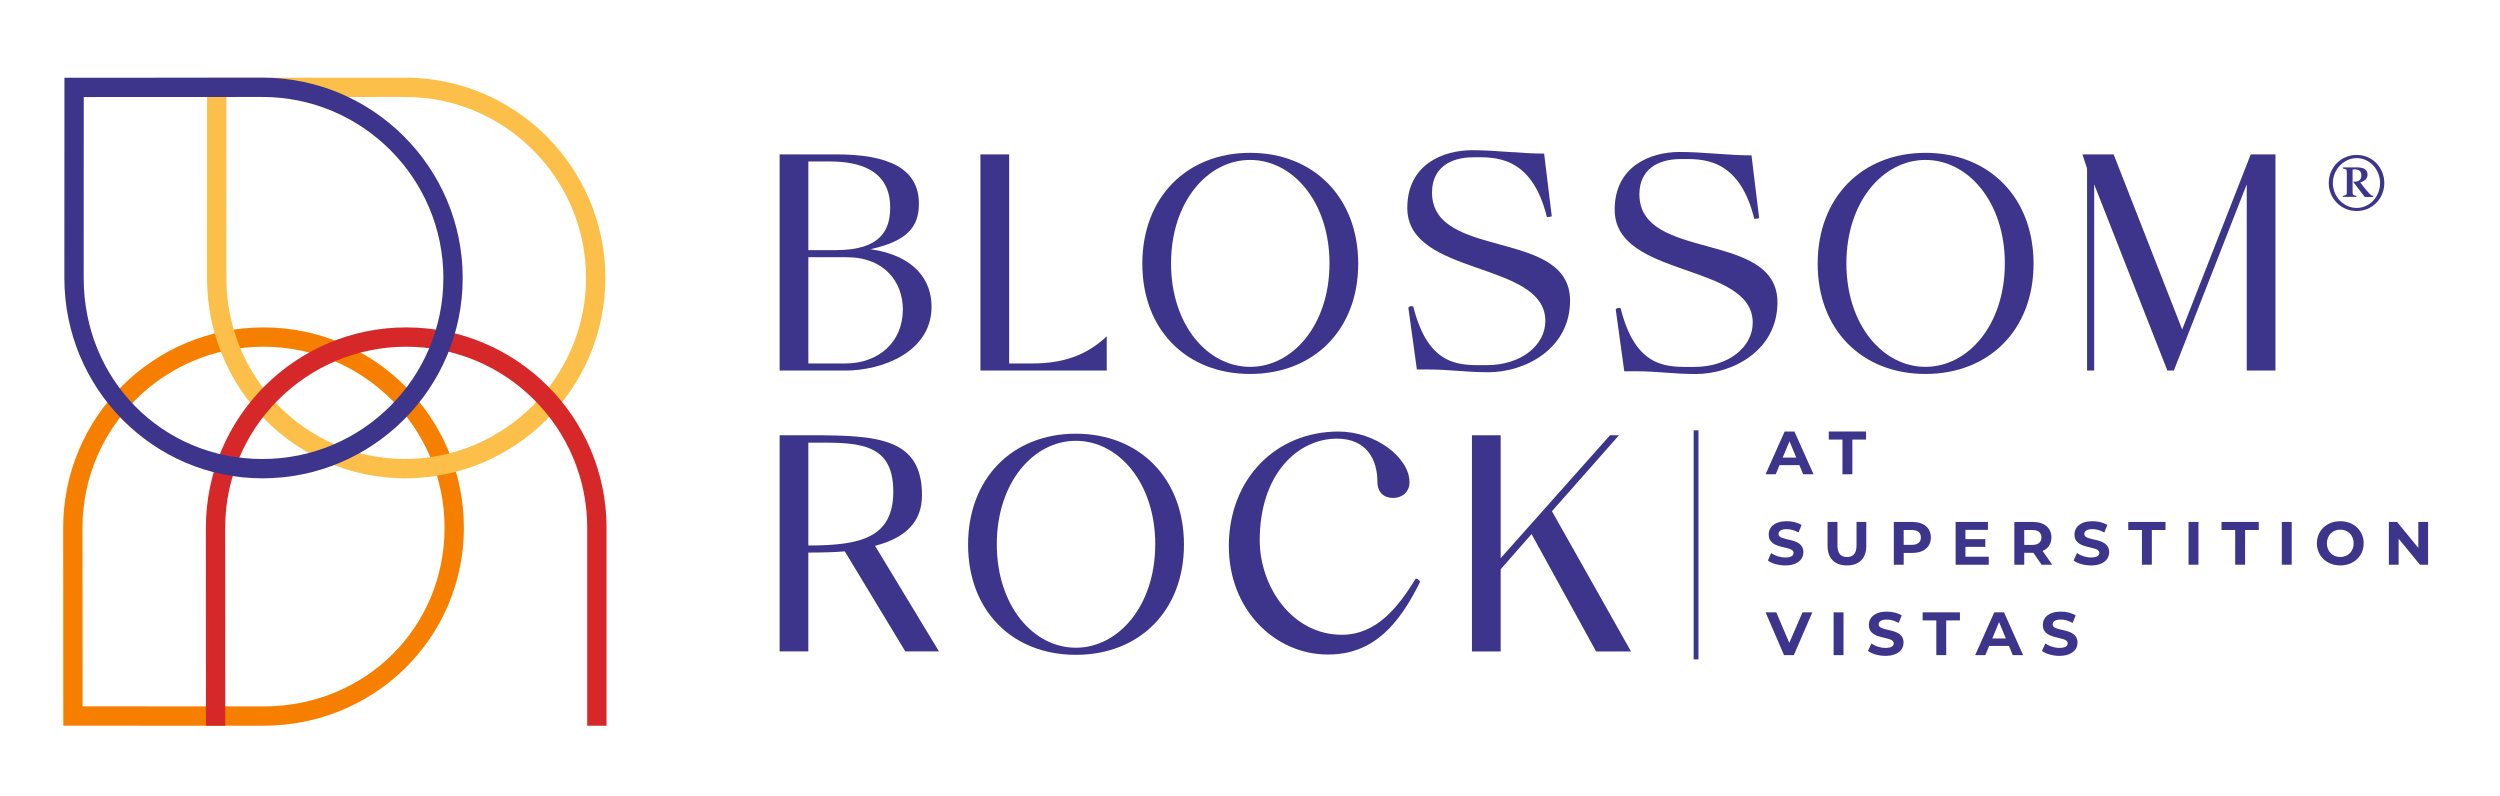 <?xml version="1.0" encoding="UTF-8"?><svg id="BR_Vertical_Tagline_Logos_RGB" xmlns="http://www.w3.org/2000/svg" viewBox="0 0 1709.62 544.6"><defs><style>.cls-1{fill:#fcbf49;}.cls-2{fill:#f77f00;}.cls-3{fill:#d62828;}.cls-4{fill:#3d348b;}</style></defs><path class="cls-4" d="M1230.5,318.07h-13.58l-2.59,6.27h-6.94l13.04-29.25h6.68l13.08,29.25h-7.1l-2.59-6.27ZM1228.37,312.93l-4.64-11.2-4.64,11.2h9.28Z"/><path class="cls-4" d="M1259.96,300.6h-9.36v-5.52h25.49v5.52h-9.36v23.73h-6.77v-23.73Z"/><path class="cls-4" d="M1208.94,383.29l2.3-5.1c2.46,1.8,6.14,3.05,9.65,3.05,4.01,0,5.64-1.34,5.64-3.14,0-5.47-17.01-1.71-17.01-12.57,0-4.97,4.01-9.11,12.33-9.11,3.68,0,7.44.88,10.15,2.59l-2.09,5.14c-2.72-1.55-5.52-2.3-8.11-2.3-4.01,0-5.56,1.51-5.56,3.35,0,5.39,17.01,1.67,17.01,12.41,0,4.89-4.05,9.07-12.41,9.07-4.64,0-9.32-1.38-11.91-3.38Z"/><path class="cls-4" d="M1249.77,373.3v-16.38h6.77v16.13c0,5.55,2.42,7.86,6.52,7.86s6.52-2.3,6.52-7.86v-16.13h6.68v16.38c0,8.61-4.93,13.37-13.24,13.37s-13.25-4.76-13.25-13.37Z"/><path class="cls-4" d="M1320.43,367.54c0,6.52-4.89,10.57-12.7,10.57h-5.89v8.07h-6.77v-29.25h12.66c7.81,0,12.7,4.05,12.7,10.62ZM1313.58,367.54c0-3.22-2.09-5.1-6.23-5.1h-5.52v10.15h5.52c4.13,0,6.23-1.88,6.23-5.05Z"/><path class="cls-4" d="M1360,380.74v5.43h-22.65v-29.25h22.1v5.43h-15.38v6.35h13.58v5.26h-13.58v6.77h15.92Z"/><path class="cls-4" d="M1396.14,386.17l-5.64-8.15h-6.23v8.15h-6.77v-29.25h12.66c7.81,0,12.7,4.05,12.7,10.62,0,4.39-2.21,7.6-6.02,9.23l6.56,9.4h-7.27ZM1389.79,362.44h-5.52v10.2h5.52c4.13,0,6.23-1.92,6.23-5.1s-2.09-5.1-6.23-5.1Z"/><path class="cls-4" d="M1418.04,383.29l2.3-5.1c2.46,1.8,6.14,3.05,9.65,3.05,4.01,0,5.64-1.34,5.64-3.14,0-5.47-17.01-1.71-17.01-12.57,0-4.97,4.01-9.11,12.33-9.11,3.68,0,7.44.88,10.15,2.59l-2.09,5.14c-2.72-1.55-5.52-2.3-8.11-2.3-4.01,0-5.56,1.51-5.56,3.35,0,5.39,17.01,1.67,17.01,12.41,0,4.89-4.05,9.07-12.41,9.07-4.64,0-9.32-1.38-11.91-3.38Z"/><path class="cls-4" d="M1464.76,362.44h-9.36v-5.52h25.49v5.52h-9.36v23.73h-6.77v-23.73Z"/><path class="cls-4" d="M1496.64,356.92h6.77v29.25h-6.77v-29.25Z"/><path class="cls-4" d="M1528.53,362.44h-9.36v-5.52h25.49v5.52h-9.36v23.73h-6.77v-23.73Z"/><path class="cls-4" d="M1560.41,356.92h6.77v29.25h-6.77v-29.25Z"/><path class="cls-4" d="M1584.39,371.55c0-8.69,6.77-15.12,16-15.12s16,6.39,16,15.12-6.81,15.12-16,15.12-16-6.43-16-15.12ZM1609.54,371.55c0-5.56-3.93-9.36-9.15-9.36s-9.15,3.8-9.15,9.36,3.93,9.36,9.15,9.36,9.15-3.8,9.15-9.36Z"/><path class="cls-4" d="M1660.44,356.92v29.25h-5.56l-14.58-17.76v17.76h-6.68v-29.25h5.6l14.54,17.76v-17.76h6.68Z"/><path class="cls-4" d="M1239.36,418.76l-12.66,29.25h-6.69l-12.62-29.25h7.31l8.9,20.89,9.03-20.89h6.73Z"/><path class="cls-4" d="M1253.91,418.76h6.77v29.25h-6.77v-29.25Z"/><path class="cls-4" d="M1277.43,445.12l2.3-5.1c2.46,1.8,6.14,3.05,9.65,3.05,4.01,0,5.64-1.34,5.64-3.14,0-5.47-17.01-1.71-17.01-12.57,0-4.97,4.01-9.11,12.33-9.11,3.68,0,7.44.88,10.15,2.59l-2.09,5.14c-2.72-1.55-5.52-2.3-8.11-2.3-4.01,0-5.56,1.51-5.56,3.35,0,5.39,17.01,1.67,17.01,12.41,0,4.89-4.05,9.07-12.41,9.07-4.64,0-9.32-1.38-11.91-3.38Z"/><path class="cls-4" d="M1324.15,424.27h-9.36v-5.52h25.49v5.52h-9.36v23.73h-6.77v-23.73Z"/><path class="cls-4" d="M1373.83,441.74h-13.58l-2.59,6.27h-6.94l13.04-29.25h6.68l13.08,29.25h-7.1l-2.59-6.27ZM1371.7,436.6l-4.64-11.2-4.64,11.2h9.28Z"/><path class="cls-4" d="M1396.4,445.12l2.3-5.1c2.46,1.8,6.14,3.05,9.65,3.05,4.01,0,5.64-1.34,5.64-3.14,0-5.47-17.01-1.71-17.01-12.57,0-4.97,4.01-9.11,12.33-9.11,3.68,0,7.44.88,10.15,2.59l-2.09,5.14c-2.72-1.55-5.52-2.3-8.11-2.3-4.01,0-5.56,1.51-5.56,3.35,0,5.39,17.01,1.67,17.01,12.41,0,4.89-4.05,9.07-12.41,9.07-4.64,0-9.32-1.38-11.91-3.38Z"/><rect class="cls-4" x="1158.2" y="294.3" width="3.3" height="156.6"/><path class="cls-4" d="M533.14,297.65h21.75c45.4,0,75.61,1.9,75.61,40.97,0,18.16-10.99,29.14-32.1,34.63l43.72,72.23h-23.02l-41.4-68.43c-6.96.63-16.68.84-24.92.84v67.58h-19.64v-147.84ZM552.79,373.04c36.11,0,58.08-5.49,58.08-36.96,0-35.27-26.82-33.37-58.08-33.37v70.32Z"/><path class="cls-4" d="M735.73,296.59c43.29,0,73.92,30.41,73.92,75.82s-30.62,75.4-73.92,75.4-73.71-29.99-73.71-75.4,30.41-75.82,73.71-75.82ZM735.73,301.45c-29.14,0-54.07,28.72-54.07,70.75s24.92,70.75,54.07,70.75,54.28-28.72,54.28-70.75-25.13-70.75-54.28-70.75Z"/><path class="cls-4" d="M840.32,373.68c0-46.46,32.32-78.57,74.98-78.57,25.55,0,48.58,17.96,48.58,34.64,0,6.76-5.07,10.77-11.19,10.77s-10.77-3.59-10.77-11.19c0-14.78-7.18-29.36-27.66-29.36-26.82,0-52.8,24.29-52.8,69.48,0,31.26,21.75,64.63,56.18,64.63,23.87,0,38.64-19.22,50.26-38.01.84-1.27,3.38,1.27,3.17,1.9-14.36,29.14-31.89,49.63-62.93,49.63-36.33,0-67.79-30.62-67.79-73.92Z"/><path class="cls-4" d="M1026.23,389.31v56.18h-19.64v-147.84h19.64v84.06l74.76-84.06h6.13l-45.83,51.95,54.07,95.88h-23.87l-44.14-80.26-21.12,24.08Z"/><path class="cls-4" d="M533.14,105.57h38.65c35.27,0,56.6,9.29,56.6,33.79,0,15.84-8.03,25.56-33.16,31.05,30.62,4.43,41.82,21.54,41.82,39.28,0,31.04-33.79,43.72-58.92,43.72h-44.98V105.57ZM571.79,171.04c31.26,0,36.96-14.57,36.96-29.14,0-26.4-22.39-31.47-41.18-31.47h-14.78v60.61h19.01ZM552.79,175.9v72.65h25.34c22.39,0,39.28-14.36,39.28-36.96,0-18.38-12.25-35.69-38.44-35.69h-26.18Z"/><path class="cls-4" d="M690.11,248.54h16.26c20.7,0,36.96-5.7,50.47-18.58v23.44h-86.38V105.57h19.64v142.98Z"/><path class="cls-4" d="M854.89,104.51c43.3,0,73.92,30.41,73.92,75.82s-30.62,75.4-73.92,75.4-73.71-29.99-73.71-75.4,30.41-75.82,73.71-75.82ZM854.89,109.37c-29.14,0-54.07,28.72-54.07,70.75s24.92,70.75,54.07,70.75,54.28-28.72,54.28-70.75-25.13-70.75-54.28-70.75Z"/><path class="cls-4" d="M1316.72,104.51c43.3,0,73.92,30.41,73.92,75.82s-30.62,75.4-73.92,75.4-73.71-29.99-73.71-75.4,30.41-75.82,73.71-75.82ZM1316.72,109.37c-29.14,0-54.07,28.72-54.07,70.75s24.92,70.75,54.07,70.75,54.28-28.72,54.28-70.75-25.13-70.75-54.28-70.75Z"/><path class="cls-4" d="M1536.42,126.05l-49.84,127.35h-4.43l-50.05-127.35v127.35h-4.86V115.29l-3.17-9.72h21.33l46.88,119.75,46.89-119.75h16.9v147.84h-19.64v-127.35Z"/><path class="cls-4" d="M979.28,131.64c0-16.69,12.25-24.08,28.3-24.08,13.44,0,39.76-2.04,50.25,40.84.6-.01,1.2-.03,1.8-.09.52-.08,1.05-.2,1.55-.37,0,0,0,0,0,0l-5.24-42.91c-16.26,0-32.74-2.32-49.21-2.32-19.64,0-44.35,9.51-44.35,39.49,0,47.1,94.4,35.9,94.4,77.3,0,16.68-16.68,30.2-39.91,30.2-17.39,0-39.84,2.33-50.42-40.15-1.96-.56-2.71.17-3.36.77l5.84,42.34h6.76c16.47,0,26.4,1.9,42.03,1.9,25.34,0,55.96-16.05,55.96-49,0-49.63-94.4-27.46-94.4-73.92Z"/><path class="cls-4" d="M1121.1,132.85c0-16.69,12.25-24.08,28.3-24.08,13.44,0,39.76-2.04,50.25,40.84.6-.01,1.2-.03,1.8-.09.52-.08,1.05-.2,1.55-.37,0,0,0,0,0,0l-5.24-42.91c-16.26,0-32.74-2.32-49.21-2.32-19.64,0-44.35,9.51-44.35,39.49,0,47.1,94.4,35.9,94.4,77.3,0,16.68-16.68,30.2-39.91,30.2-17.39,0-39.84,2.33-50.42-40.15-1.96-.56-2.71.17-3.36.77l5.84,42.34h6.76c16.47,0,26.4,1.9,42.03,1.9,25.34,0,55.96-16.05,55.96-49,0-49.63-94.4-27.46-94.4-73.92Z"/><path class="cls-2" d="M180.29,496.3l-137-.05-.08-135.35c0-75.55,61.46-137.01,137-137.01s137.01,61.46,137.01,137-61.43,135.4-136.93,135.4ZM56.49,483.03l123.8.05c69.37,0,123.72-53.67,123.72-122.19s-55.53-123.79-123.8-123.79-123.79,55.53-123.79,123.79l.06,122.14Z"/><path class="cls-1" d="M276.97,327.1c-74.66,0-135.4-61.43-135.4-136.93l.05-137,135.34-.08c75.55,0,137.02,61.46,137.02,137.01s-61.46,137-137.01,137ZM154.79,190.17c0,68.22,54.81,123.72,122.18,123.72s123.8-55.53,123.8-123.79-55.53-123.8-123.8-123.8l-122.13.06-.05,123.8Z"/><path class="cls-3" d="M140.84,496.3l-.06-135.4c0-75.55,61.46-137.01,137-137.01s137,61.46,137,137v135.41h-13.21v-135.41c0-68.26-55.53-123.79-123.79-123.79s-123.79,55.53-123.79,123.79l.06,135.41h-13.21Z"/><path class="cls-4" d="M179.41,327.1c-74.66,0-135.4-61.43-135.4-136.93l.05-137,135.34-.08c75.55,0,137.01,61.46,137.01,137.01s-61.46,137-137,137ZM57.23,190.17c0,69.37,53.67,123.72,122.18,123.72s123.79-55.53,123.79-123.79-55.53-123.8-123.79-123.8l-122.13.06-.05,123.8Z"/><path class="cls-4" d="M1592.5,125.19c0-10.59,8.35-19.24,19.12-19.24s18.88,8.65,18.88,19.24-8.23,19.12-18.88,19.12-19.12-8.53-19.12-19.12ZM1627.62,125.19c0-9.12-7-17.06-16-17.06s-16.3,8-16.3,17.06,7.18,17,16.3,17,16-8,16-17ZM1609.15,124.24h1.06c2.47,0,4.59-1.06,4.59-4.23,0-3.35-1.94-4.18-4.82-4.18h-1.17v14.88c0,2.53.17,2.59,1.23,2.88l1.41.35v.71h-9.29v-.71l1.41-.35c1.06-.29,1.29-.35,1.29-2.88v-12.29c0-2.53-.23-2.53-1.29-2.82l-1.41-.41v-.71h9.47c3.35,0,7.41.59,7.41,5,0,2.94-2.47,4.59-5.06,5.24,1.53,1.88,3.24,4.18,4.71,5.88,1.71,1.94,2.47,2.82,3.12,3l1.12.35v.71l-5.77.06c-1.88-2.47-6-7.71-8-10.47Z"/></svg>